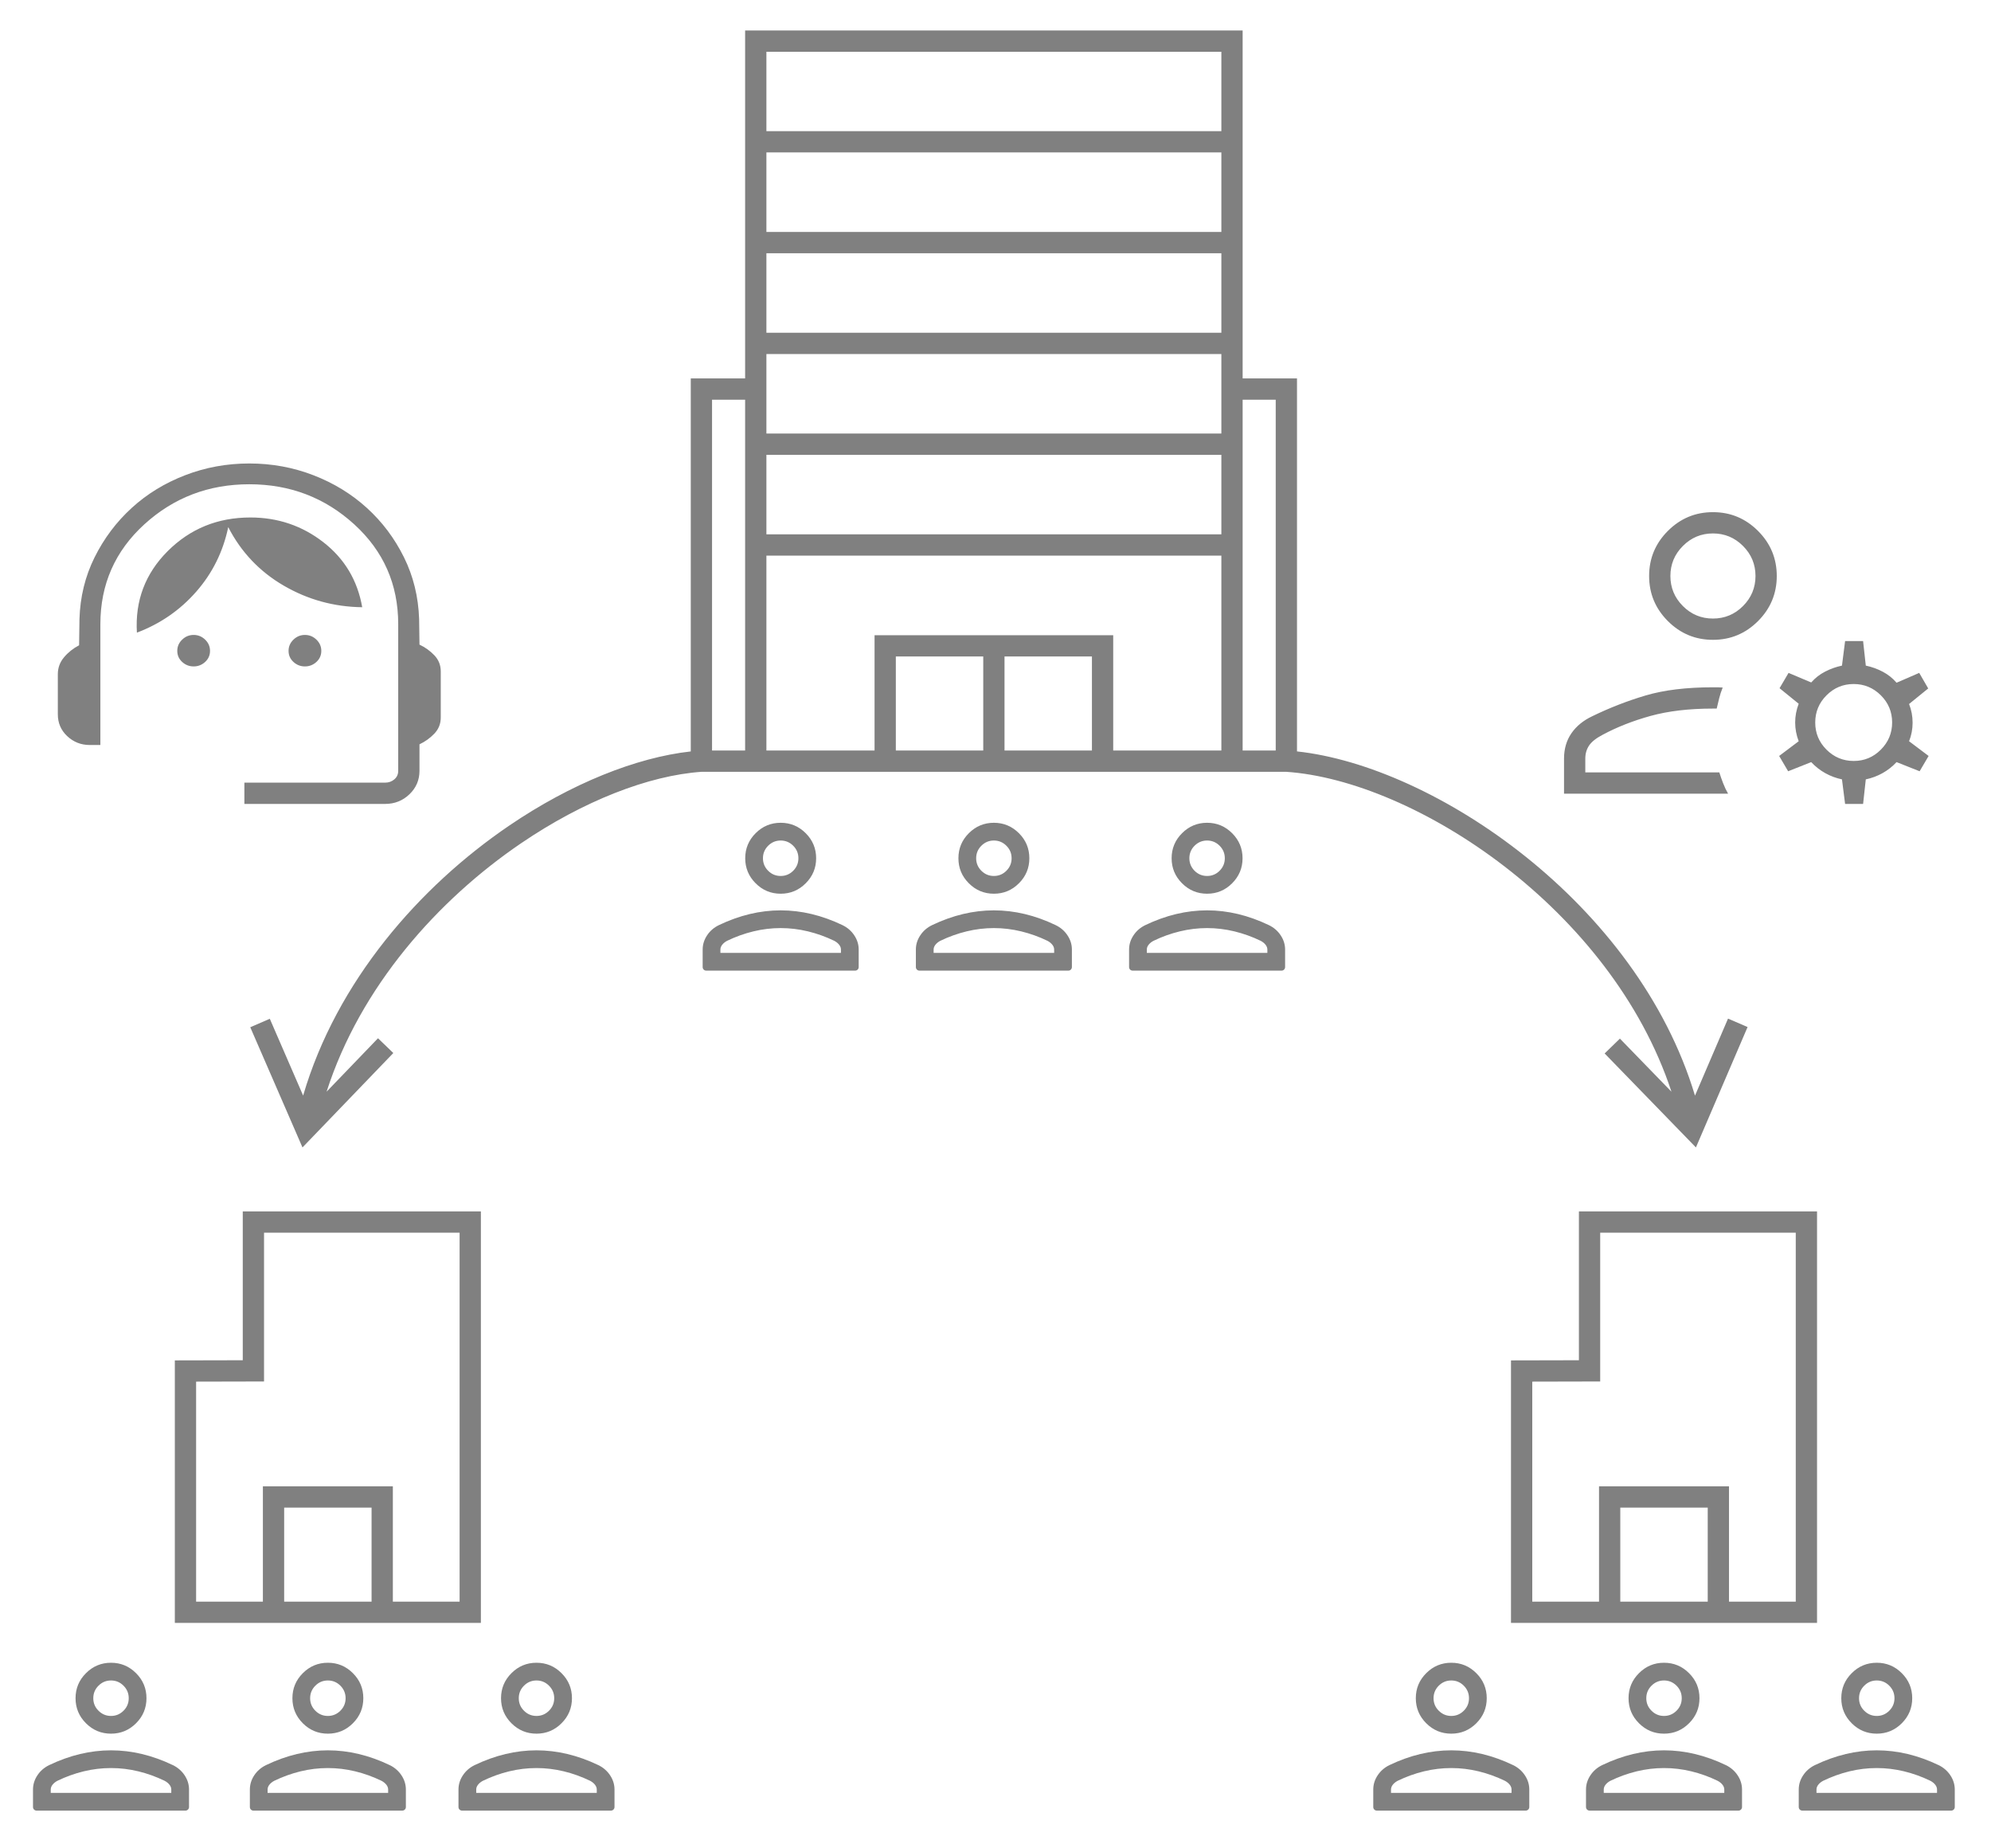 <?xml version="1.0" encoding="UTF-8" standalone="no"?> <svg xmlns="http://www.w3.org/2000/svg" xmlns:xlink="http://www.w3.org/1999/xlink" xmlns:serif="http://www.serif.com/" width="100%" height="100%" viewBox="0 0 181 168" version="1.1" xml:space="preserve" style="fill-rule:evenodd;clip-rule:evenodd;stroke-linejoin:round;stroke-miterlimit:2;"> <g transform="matrix(1.934,0,0,1.934,-0.545,34.39)"> <path d="M11.769,20L11.769,19L18.385,19C18.551,19 18.696,18.949 18.817,18.846C18.939,18.744 19,18.609 19,18.442L19,11.554C19,9.681 18.311,8.116 16.934,6.861C15.556,5.605 13.912,4.977 12,4.977C10.088,4.977 8.444,5.605 7.066,6.861C5.689,8.116 5,9.681 5,11.554L5,17.231L4.5,17.231C4.091,17.231 3.739,17.093 3.443,16.816C3.148,16.54 3,16.197 3,15.788L3,13.904C3,13.605 3.097,13.34 3.291,13.109C3.486,12.877 3.722,12.689 4,12.544L4.017,11.315C4.048,10.272 4.284,9.305 4.726,8.415C5.168,7.526 5.749,6.751 6.47,6.092C7.191,5.433 8.029,4.92 8.984,4.552C9.938,4.184 10.944,4 12,4C13.056,4 14.061,4.184 15.013,4.552C15.966,4.92 16.804,5.432 17.527,6.089C18.25,6.746 18.831,7.52 19.271,8.41C19.711,9.299 19.948,10.266 19.983,11.31L20,12.513C20.265,12.638 20.498,12.805 20.699,13.015C20.9,13.226 21,13.478 21,13.773L21,15.938C21,16.233 20.9,16.486 20.699,16.696C20.498,16.906 20.265,17.074 20,17.198L20,18.442C20,18.877 19.843,19.245 19.528,19.547C19.213,19.849 18.832,20 18.385,20L11.769,20ZM9.385,13.538C9.178,13.538 8.998,13.468 8.845,13.328C8.692,13.187 8.615,13.014 8.615,12.808C8.615,12.601 8.692,12.425 8.845,12.278C8.998,12.131 9.178,12.058 9.385,12.058C9.591,12.058 9.771,12.131 9.924,12.278C10.077,12.425 10.154,12.601 10.154,12.808C10.154,13.014 10.077,13.187 9.924,13.328C9.771,13.468 9.591,13.538 9.385,13.538ZM14.615,13.538C14.409,13.538 14.229,13.468 14.076,13.328C13.923,13.187 13.846,13.014 13.846,12.808C13.846,12.601 13.923,12.425 14.076,12.278C14.229,12.131 14.409,12.058 14.615,12.058C14.822,12.058 15.002,12.131 15.155,12.278C15.308,12.425 15.385,12.601 15.385,12.808C15.385,13.014 15.308,13.187 15.155,13.328C15.002,13.468 14.822,13.538 14.615,13.538ZM6.717,11.95C6.626,10.453 7.108,9.176 8.163,8.121C9.219,7.066 10.514,6.538 12.05,6.538C13.341,6.538 14.485,6.926 15.482,7.701C16.479,8.476 17.087,9.494 17.308,10.756C15.983,10.739 14.754,10.401 13.62,9.742C12.486,9.083 11.616,8.167 11.01,6.992C10.769,8.146 10.267,9.157 9.505,10.026C8.743,10.895 7.813,11.536 6.717,11.95ZM85.693,58.49L71.307,58.49L71.307,46.152L71.806,46.151L74.5,46.145L74.5,39.151L85.693,39.151L85.693,58.49ZM76.445,57.49L80.555,57.49L80.555,53.071L76.445,53.071L76.445,57.49ZM81.555,57.49L84.693,57.49L84.693,40.151L75.5,40.151L75.5,47.143L72.307,47.15L72.307,57.49L75.445,57.49L75.445,52.071L81.555,52.071L81.555,57.49ZM33.269,18.49C30.76,18.663 27.692,19.867 24.781,21.845C20.857,24.512 17.218,28.593 15.633,33.525L18.05,31.013L18.77,31.707L14.5,36.144L12.046,30.496L12.964,30.097L14.531,33.707C16.101,28.34 19.994,23.889 24.219,21.018C27.125,19.043 30.186,17.817 32.752,17.533L32.752,0.003L35.307,0.003L35.307,-16.349L58.693,-16.349L58.693,0.003L61.248,0.003L61.248,17.532C67.708,18.226 77.238,24.655 79.956,33.71L81.509,30.09L82.428,30.485L80,36.144L75.709,31.727L76.427,31.03L78.85,33.525C76.015,24.924 66.787,18.896 60.731,18.49L33.269,18.49ZM47.5,17.49L51.609,17.49L51.609,13.071L47.5,13.071L47.5,17.49ZM57.693,2.593L57.693,-1.144L36.307,-1.144L36.307,2.593L57.693,2.593ZM35.307,1.003L33.752,1.003L33.752,17.49L35.307,17.49L35.307,1.003ZM57.693,-2.144L57.693,-5.881L36.307,-5.881L36.307,-2.144L57.693,-2.144ZM57.693,17.49L57.693,8.33L36.307,8.33L36.307,17.49L41.391,17.49L41.391,12.071L52.609,12.071L52.609,17.49L57.693,17.49ZM42.391,17.49L46.5,17.49L46.5,13.071L42.391,13.071L42.391,17.49ZM57.693,7.33L57.693,3.593L36.307,3.593L36.307,7.33L57.693,7.33ZM57.693,-6.881L57.693,-10.618L36.307,-10.618L36.307,-6.881L57.693,-6.881ZM57.693,-11.618L57.693,-15.349L36.307,-15.349L36.307,-11.618L57.693,-11.618ZM58.693,17.49L60.248,17.49L60.248,1.003L58.693,1.003L58.693,17.49ZM22.886,58.49L8.5,58.49L8.5,46.152L8.999,46.151L11.693,46.145L11.693,39.151L22.886,39.151L22.886,58.49ZM13.639,57.49L17.748,57.49L17.748,53.071L13.639,53.071L13.639,57.49ZM18.748,57.49L21.886,57.49L21.886,40.151L12.693,40.151L12.693,47.143L9.5,47.15L9.5,57.49L12.639,57.49L12.639,52.071L18.748,52.071L18.748,57.49ZM80.8,12.288C79.975,12.288 79.269,11.995 78.681,11.407C78.094,10.82 77.8,10.113 77.8,9.288C77.8,8.463 78.094,7.757 78.681,7.17C79.269,6.582 79.975,6.288 80.8,6.288C81.625,6.288 82.331,6.582 82.919,7.17C83.506,7.757 83.8,8.463 83.8,9.288C83.8,10.113 83.506,10.82 82.919,11.407C82.331,11.995 81.625,12.288 80.8,12.288ZM80.8,11.288C81.35,11.288 81.821,11.093 82.213,10.701C82.604,10.309 82.8,9.838 82.8,9.288C82.8,8.738 82.604,8.268 82.213,7.876C81.821,7.484 81.35,7.288 80.8,7.288C80.25,7.288 79.779,7.484 79.388,7.876C78.996,8.268 78.8,8.738 78.8,9.288C78.8,9.838 78.996,10.309 79.388,10.701C79.779,11.093 80.25,11.288 80.8,11.288ZM73.8,19.519L73.8,17.873C73.8,17.413 73.916,17.015 74.148,16.679C74.38,16.343 74.708,16.076 75.131,15.877C75.942,15.482 76.779,15.157 77.64,14.902C78.502,14.647 79.555,14.519 80.8,14.519L81.035,14.519C81.096,14.519 81.171,14.523 81.258,14.531C81.188,14.703 81.134,14.871 81.093,15.036C81.053,15.2 81.014,15.362 80.977,15.519L80.8,15.519C79.681,15.519 78.705,15.634 77.872,15.863C77.039,16.093 76.285,16.39 75.608,16.754C75.304,16.914 75.093,17.082 74.976,17.258C74.859,17.433 74.8,17.638 74.8,17.873L74.8,18.519L81.1,18.519C81.149,18.677 81.208,18.846 81.279,19.028C81.349,19.209 81.427,19.373 81.512,19.519L73.8,19.519ZM87.012,20L86.865,18.846C86.588,18.788 86.327,18.691 86.082,18.555C85.836,18.418 85.615,18.245 85.419,18.035L84.335,18.465L83.912,17.746L84.831,17.054C84.721,16.769 84.665,16.476 84.665,16.173C84.665,15.87 84.721,15.577 84.831,15.292L83.931,14.562L84.354,13.842L85.419,14.292C85.603,14.082 85.82,13.912 86.072,13.782C86.324,13.652 86.588,13.558 86.865,13.5L87.012,12.346L87.858,12.346L87.985,13.5C88.262,13.558 88.526,13.653 88.778,13.785C89.03,13.917 89.247,14.09 89.431,14.304L90.496,13.842L90.919,14.573L90.019,15.304C90.13,15.585 90.185,15.877 90.185,16.182C90.185,16.486 90.13,16.777 90.019,17.054L90.938,17.746L90.515,18.465L89.431,18.035C89.235,18.245 89.014,18.418 88.768,18.555C88.523,18.691 88.262,18.788 87.985,18.846L87.858,20L87.012,20ZM87.417,17.981C87.915,17.981 88.34,17.804 88.693,17.449C89.046,17.095 89.223,16.669 89.223,16.171C89.223,15.674 89.046,15.248 88.692,14.895C88.337,14.542 87.911,14.365 87.414,14.365C86.916,14.365 86.491,14.543 86.138,14.897C85.784,15.251 85.608,15.677 85.608,16.175C85.608,16.672 85.785,17.098 86.139,17.451C86.494,17.804 86.92,17.981 87.417,17.981ZM47,24.22C46.542,24.22 46.149,24.057 45.823,23.73C45.496,23.404 45.333,23.012 45.333,22.553C45.333,22.095 45.496,21.702 45.823,21.376C46.149,21.05 46.542,20.886 47,20.886C47.458,20.886 47.851,21.05 48.177,21.376C48.504,21.702 48.667,22.095 48.667,22.553C48.667,23.012 48.504,23.404 48.177,23.73C47.851,24.057 47.458,24.22 47,24.22ZM47,23.386C47.229,23.386 47.425,23.305 47.588,23.142C47.752,22.978 47.833,22.782 47.833,22.553C47.833,22.324 47.752,22.128 47.588,21.965C47.425,21.802 47.229,21.72 47,21.72C46.771,21.72 46.575,21.802 46.412,21.965C46.248,22.128 46.167,22.324 46.167,22.553C46.167,22.782 46.248,22.978 46.412,23.142C46.575,23.305 46.771,23.386 47,23.386ZM43.333,27.669L43.333,26.845C43.333,26.606 43.402,26.382 43.542,26.174C43.678,25.969 43.861,25.81 44.092,25.698L44.093,25.697C44.576,25.466 45.059,25.292 45.543,25.176C46.028,25.06 46.514,25.002 47,25.002C47.486,25.002 47.972,25.06 48.457,25.176C48.941,25.292 49.424,25.466 49.907,25.697L49.908,25.698C50.139,25.81 50.322,25.969 50.458,26.174C50.598,26.382 50.667,26.606 50.667,26.845L50.667,27.669C50.667,27.761 50.592,27.835 50.5,27.835L43.5,27.835C43.408,27.835 43.333,27.761 43.333,27.669ZM44.167,27.002L49.833,27.002L49.833,26.845C49.833,26.769 49.807,26.698 49.758,26.632C49.701,26.553 49.621,26.488 49.52,26.434C49.121,26.241 48.708,26.093 48.284,25.99C47.86,25.887 47.432,25.835 47,25.835C46.568,25.835 46.14,25.887 45.716,25.99C45.292,26.093 44.879,26.241 44.478,26.435C44.378,26.489 44.299,26.554 44.242,26.632C44.193,26.698 44.167,26.769 44.167,26.845L44.167,27.002ZM78.5,63.695C78.042,63.695 77.649,63.532 77.323,63.206C76.996,62.88 76.833,62.487 76.833,62.029C76.833,61.57 76.996,61.178 77.323,60.852C77.649,60.525 78.042,60.362 78.5,60.362C78.958,60.362 79.351,60.525 79.677,60.852C80.004,61.178 80.167,61.57 80.167,62.029C80.167,62.487 80.004,62.88 79.677,63.206C79.351,63.532 78.958,63.695 78.5,63.695ZM78.5,62.862C78.729,62.862 78.925,62.78 79.088,62.617C79.252,62.454 79.333,62.258 79.333,62.029C79.333,61.8 79.252,61.604 79.088,61.44C78.925,61.277 78.729,61.195 78.5,61.195C78.271,61.195 78.075,61.277 77.912,61.44C77.748,61.604 77.667,61.8 77.667,62.029C77.667,62.258 77.748,62.454 77.912,62.617C78.075,62.78 78.271,62.862 78.5,62.862ZM74.833,67.144L74.833,66.321C74.833,66.082 74.902,65.858 75.042,65.649C75.178,65.445 75.361,65.286 75.592,65.173L75.593,65.173C76.076,64.941 76.559,64.768 77.043,64.652C77.528,64.536 78.014,64.478 78.5,64.478C78.986,64.478 79.472,64.536 79.957,64.652C80.441,64.768 80.924,64.941 81.407,65.173L81.408,65.173C81.639,65.286 81.822,65.445 81.958,65.649C82.098,65.858 82.167,66.082 82.167,66.321L82.167,67.144C82.167,67.236 82.092,67.311 82,67.311L75,67.311C74.908,67.311 74.833,67.236 74.833,67.144ZM75.667,66.478L81.333,66.478L81.333,66.321C81.333,66.245 81.307,66.174 81.258,66.107C81.201,66.029 81.121,65.964 81.02,65.91C80.621,65.717 80.208,65.568 79.784,65.465C79.36,65.362 78.932,65.311 78.5,65.311C78.068,65.311 77.64,65.362 77.216,65.465C76.792,65.568 76.379,65.717 75.978,65.911C75.878,65.965 75.799,66.029 75.742,66.107C75.693,66.174 75.667,66.245 75.667,66.321L75.667,66.478ZM15.693,63.695C15.235,63.695 14.842,63.532 14.516,63.206C14.19,62.88 14.027,62.487 14.027,62.029C14.027,61.57 14.19,61.178 14.516,60.852C14.842,60.525 15.235,60.362 15.693,60.362C16.152,60.362 16.544,60.525 16.87,60.852C17.197,61.178 17.36,61.57 17.36,62.029C17.36,62.487 17.197,62.88 16.87,63.206C16.544,63.532 16.152,63.695 15.693,63.695ZM15.693,62.862C15.922,62.862 16.118,62.78 16.282,62.617C16.445,62.454 16.527,62.258 16.527,62.029C16.527,61.8 16.445,61.604 16.282,61.44C16.118,61.277 15.922,61.195 15.693,61.195C15.464,61.195 15.268,61.277 15.105,61.44C14.942,61.604 14.86,61.8 14.86,62.029C14.86,62.258 14.942,62.454 15.105,62.617C15.268,62.78 15.464,62.862 15.693,62.862ZM12.027,67.144L12.027,66.321C12.027,66.082 12.096,65.858 12.235,65.649C12.371,65.445 12.555,65.286 12.785,65.173L12.786,65.173C13.269,64.941 13.753,64.768 14.236,64.652C14.721,64.536 15.207,64.478 15.693,64.478C16.179,64.478 16.665,64.536 17.15,64.652C17.634,64.768 18.117,64.941 18.6,65.173L18.601,65.173C18.832,65.286 19.015,65.445 19.151,65.649C19.291,65.858 19.36,66.082 19.36,66.321L19.36,67.144C19.36,67.236 19.285,67.311 19.193,67.311L12.193,67.311C12.101,67.311 12.027,67.236 12.027,67.144ZM12.86,66.478L18.527,66.478L18.527,66.321C18.527,66.245 18.501,66.174 18.452,66.107C18.394,66.029 18.314,65.964 18.214,65.91C17.814,65.717 17.402,65.568 16.977,65.465C16.553,65.362 16.125,65.311 15.693,65.311C15.261,65.311 14.833,65.362 14.409,65.465C13.985,65.568 13.573,65.717 13.171,65.911C13.071,65.965 12.992,66.029 12.935,66.107C12.886,66.174 12.86,66.245 12.86,66.321L12.86,66.478ZM57.022,24.22C56.563,24.22 56.171,24.057 55.845,23.73C55.518,23.404 55.355,23.012 55.355,22.553C55.355,22.095 55.518,21.702 55.845,21.376C56.171,21.05 56.563,20.886 57.022,20.886C57.48,20.886 57.873,21.05 58.199,21.376C58.525,21.702 58.689,22.095 58.689,22.553C58.689,23.012 58.525,23.404 58.199,23.73C57.873,24.057 57.48,24.22 57.022,24.22ZM57.022,23.386C57.251,23.386 57.447,23.305 57.61,23.142C57.773,22.978 57.855,22.782 57.855,22.553C57.855,22.324 57.773,22.128 57.61,21.965C57.447,21.802 57.251,21.72 57.022,21.72C56.793,21.72 56.597,21.802 56.433,21.965C56.27,22.128 56.189,22.324 56.189,22.553C56.189,22.782 56.27,22.978 56.433,23.142C56.597,23.305 56.793,23.386 57.022,23.386ZM53.355,27.669L53.355,26.845C53.355,26.606 53.424,26.382 53.564,26.174C53.7,25.969 53.883,25.81 54.114,25.698L54.115,25.697C54.598,25.466 55.081,25.292 55.565,25.176C56.05,25.06 56.536,25.002 57.022,25.002C57.508,25.002 57.994,25.06 58.479,25.176C58.962,25.292 59.446,25.466 59.929,25.697L59.93,25.698C60.16,25.81 60.344,25.969 60.48,26.174C60.619,26.382 60.689,26.606 60.689,26.845L60.689,27.669C60.689,27.761 60.614,27.835 60.522,27.835L53.522,27.835C53.43,27.835 53.355,27.761 53.355,27.669ZM54.189,27.002L59.855,27.002L59.855,26.845C59.855,26.769 59.829,26.698 59.78,26.632C59.723,26.553 59.643,26.488 59.542,26.434C59.142,26.241 58.73,26.093 58.306,25.99C57.882,25.887 57.454,25.835 57.022,25.835C56.59,25.835 56.162,25.887 55.738,25.99C55.313,26.093 54.901,26.241 54.5,26.435C54.4,26.489 54.32,26.554 54.263,26.632C54.214,26.698 54.189,26.769 54.189,26.845L54.189,27.002ZM88.5,63.695C88.042,63.695 87.649,63.532 87.323,63.206C86.996,62.88 86.833,62.487 86.833,62.029C86.833,61.57 86.996,61.178 87.323,60.852C87.649,60.525 88.042,60.362 88.5,60.362C88.958,60.362 89.351,60.525 89.677,60.852C90.004,61.178 90.167,61.57 90.167,62.029C90.167,62.487 90.004,62.88 89.677,63.206C89.351,63.532 88.958,63.695 88.5,63.695ZM88.5,62.862C88.729,62.862 88.925,62.78 89.088,62.617C89.252,62.454 89.333,62.258 89.333,62.029C89.333,61.8 89.252,61.604 89.088,61.44C88.925,61.277 88.729,61.195 88.5,61.195C88.271,61.195 88.075,61.277 87.912,61.44C87.748,61.604 87.667,61.8 87.667,62.029C87.667,62.258 87.748,62.454 87.912,62.617C88.075,62.78 88.271,62.862 88.5,62.862ZM84.833,67.144L84.833,66.321C84.833,66.082 84.902,65.858 85.042,65.649C85.178,65.445 85.361,65.286 85.592,65.173L85.593,65.173C86.076,64.941 86.559,64.768 87.043,64.652C87.528,64.536 88.014,64.478 88.5,64.478C88.986,64.478 89.472,64.536 89.957,64.652C90.441,64.768 90.924,64.941 91.407,65.173L91.408,65.173C91.639,65.286 91.822,65.445 91.958,65.649C92.098,65.858 92.167,66.082 92.167,66.321L92.167,67.144C92.167,67.236 92.092,67.311 92,67.311L85,67.311C84.908,67.311 84.833,67.236 84.833,67.144ZM85.667,66.478L91.333,66.478L91.333,66.321C91.333,66.245 91.307,66.174 91.258,66.107C91.201,66.029 91.121,65.964 91.02,65.91C90.621,65.717 90.208,65.568 89.784,65.465C89.36,65.362 88.932,65.311 88.5,65.311C88.068,65.311 87.64,65.362 87.216,65.465C86.792,65.568 86.379,65.717 85.978,65.911C85.878,65.965 85.799,66.029 85.742,66.107C85.693,66.174 85.667,66.245 85.667,66.321L85.667,66.478ZM25.5,63.695C25.042,63.695 24.649,63.532 24.323,63.206C23.996,62.88 23.833,62.487 23.833,62.029C23.833,61.57 23.996,61.178 24.323,60.852C24.649,60.525 25.042,60.362 25.5,60.362C25.958,60.362 26.351,60.525 26.677,60.852C27.004,61.178 27.167,61.57 27.167,62.029C27.167,62.487 27.004,62.88 26.677,63.206C26.351,63.532 25.958,63.695 25.5,63.695ZM25.5,62.862C25.729,62.862 25.925,62.78 26.088,62.617C26.252,62.454 26.333,62.258 26.333,62.029C26.333,61.8 26.252,61.604 26.088,61.44C25.925,61.277 25.729,61.195 25.5,61.195C25.271,61.195 25.075,61.277 24.912,61.44C24.748,61.604 24.667,61.8 24.667,62.029C24.667,62.258 24.748,62.454 24.912,62.617C25.075,62.78 25.271,62.862 25.5,62.862ZM21.833,67.144L21.833,66.321C21.833,66.082 21.902,65.858 22.042,65.649C22.178,65.445 22.361,65.286 22.592,65.173L22.593,65.173C23.076,64.941 23.559,64.768 24.043,64.652C24.528,64.536 25.014,64.478 25.5,64.478C25.986,64.478 26.472,64.536 26.957,64.652C27.441,64.768 27.924,64.941 28.407,65.173L28.408,65.173C28.639,65.286 28.822,65.445 28.958,65.649C29.098,65.858 29.167,66.082 29.167,66.321L29.167,67.144C29.167,67.236 29.092,67.311 29,67.311L22,67.311C21.908,67.311 21.833,67.236 21.833,67.144ZM22.667,66.478L28.333,66.478L28.333,66.321C28.333,66.245 28.307,66.174 28.258,66.107C28.201,66.029 28.121,65.964 28.02,65.91C27.621,65.717 27.208,65.568 26.784,65.465C26.36,65.362 25.932,65.311 25.5,65.311C25.068,65.311 24.64,65.362 24.216,65.465C23.792,65.568 23.379,65.717 22.978,65.911C22.878,65.965 22.799,66.029 22.742,66.107C22.693,66.174 22.667,66.245 22.667,66.321L22.667,66.478ZM36.978,24.22C36.52,24.22 36.127,24.057 35.801,23.73C35.475,23.404 35.311,23.012 35.311,22.553C35.311,22.095 35.475,21.702 35.801,21.376C36.127,21.05 36.52,20.886 36.978,20.886C37.437,20.886 37.829,21.05 38.155,21.376C38.482,21.702 38.645,22.095 38.645,22.553C38.645,23.012 38.482,23.404 38.155,23.73C37.829,24.057 37.437,24.22 36.978,24.22ZM36.978,23.386C37.207,23.386 37.403,23.305 37.567,23.142C37.73,22.978 37.811,22.782 37.811,22.553C37.811,22.324 37.73,22.128 37.567,21.965C37.403,21.802 37.207,21.72 36.978,21.72C36.749,21.72 36.553,21.802 36.39,21.965C36.227,22.128 36.145,22.324 36.145,22.553C36.145,22.782 36.227,22.978 36.39,23.142C36.553,23.305 36.749,23.386 36.978,23.386ZM33.311,27.669L33.311,26.845C33.311,26.606 33.381,26.382 33.52,26.174C33.656,25.969 33.84,25.81 34.07,25.698L34.071,25.697C34.554,25.466 35.038,25.292 35.521,25.176C36.006,25.06 36.492,25.002 36.978,25.002C37.464,25.002 37.95,25.06 38.435,25.176C38.919,25.292 39.402,25.466 39.885,25.697L39.886,25.698C40.117,25.81 40.3,25.969 40.436,26.174C40.576,26.382 40.645,26.606 40.645,26.845L40.645,27.669C40.645,27.761 40.57,27.835 40.478,27.835L33.478,27.835C33.386,27.835 33.311,27.761 33.311,27.669ZM34.145,27.002L39.811,27.002L39.811,26.845C39.811,26.769 39.786,26.698 39.737,26.632C39.679,26.553 39.599,26.488 39.499,26.434C39.099,26.241 38.687,26.093 38.262,25.99C37.838,25.887 37.41,25.835 36.978,25.835C36.546,25.835 36.118,25.887 35.694,25.99C35.27,26.093 34.858,26.241 34.456,26.435C34.356,26.489 34.277,26.554 34.22,26.632C34.171,26.698 34.145,26.769 34.145,26.845L34.145,27.002ZM68.5,63.695C68.042,63.695 67.649,63.532 67.323,63.206C66.996,62.88 66.833,62.487 66.833,62.029C66.833,61.57 66.996,61.178 67.323,60.852C67.649,60.525 68.042,60.362 68.5,60.362C68.958,60.362 69.351,60.525 69.677,60.852C70.004,61.178 70.167,61.57 70.167,62.029C70.167,62.487 70.004,62.88 69.677,63.206C69.351,63.532 68.958,63.695 68.5,63.695ZM68.5,62.862C68.729,62.862 68.925,62.78 69.088,62.617C69.252,62.454 69.333,62.258 69.333,62.029C69.333,61.8 69.252,61.604 69.088,61.44C68.925,61.277 68.729,61.195 68.5,61.195C68.271,61.195 68.075,61.277 67.912,61.44C67.748,61.604 67.667,61.8 67.667,62.029C67.667,62.258 67.748,62.454 67.912,62.617C68.075,62.78 68.271,62.862 68.5,62.862ZM64.833,67.144L64.833,66.321C64.833,66.082 64.902,65.858 65.042,65.649C65.178,65.445 65.361,65.286 65.592,65.173L65.593,65.173C66.076,64.941 66.559,64.768 67.043,64.652C67.528,64.536 68.014,64.478 68.5,64.478C68.986,64.478 69.472,64.536 69.957,64.652C70.441,64.768 70.924,64.941 71.407,65.173L71.408,65.173C71.639,65.286 71.822,65.445 71.958,65.649C72.098,65.858 72.167,66.082 72.167,66.321L72.167,67.144C72.167,67.236 72.092,67.311 72,67.311L65,67.311C64.908,67.311 64.833,67.236 64.833,67.144ZM65.667,66.478L71.333,66.478L71.333,66.321C71.333,66.245 71.307,66.174 71.258,66.107C71.201,66.029 71.121,65.964 71.02,65.91C70.621,65.717 70.208,65.568 69.784,65.465C69.36,65.362 68.932,65.311 68.5,65.311C68.068,65.311 67.64,65.362 67.216,65.465C66.792,65.568 66.379,65.717 65.978,65.911C65.878,65.965 65.799,66.029 65.742,66.107C65.693,66.174 65.667,66.245 65.667,66.321L65.667,66.478ZM5.5,63.695C5.042,63.695 4.649,63.532 4.323,63.206C3.996,62.88 3.833,62.487 3.833,62.029C3.833,61.57 3.996,61.178 4.323,60.852C4.649,60.525 5.042,60.362 5.5,60.362C5.958,60.362 6.351,60.525 6.677,60.852C7.004,61.178 7.167,61.57 7.167,62.029C7.167,62.487 7.004,62.88 6.677,63.206C6.351,63.532 5.958,63.695 5.5,63.695ZM5.5,62.862C5.729,62.862 5.925,62.78 6.088,62.617C6.252,62.454 6.333,62.258 6.333,62.029C6.333,61.8 6.252,61.604 6.088,61.44C5.925,61.277 5.729,61.195 5.5,61.195C5.271,61.195 5.075,61.277 4.912,61.44C4.748,61.604 4.667,61.8 4.667,62.029C4.667,62.258 4.748,62.454 4.912,62.617C5.075,62.78 5.271,62.862 5.5,62.862ZM1.833,67.144L1.833,66.321C1.833,66.082 1.902,65.858 2.042,65.649C2.178,65.445 2.361,65.286 2.592,65.173L2.593,65.173C3.076,64.941 3.559,64.768 4.043,64.652C4.528,64.536 5.014,64.478 5.5,64.478C5.986,64.478 6.472,64.536 6.957,64.652C7.441,64.768 7.924,64.941 8.407,65.173L8.408,65.173C8.639,65.286 8.822,65.445 8.958,65.649C9.098,65.858 9.167,66.082 9.167,66.321L9.167,67.144C9.167,67.236 9.092,67.311 9,67.311L2,67.311C1.908,67.311 1.833,67.236 1.833,67.144ZM2.667,66.478L8.333,66.478L8.333,66.321C8.333,66.245 8.307,66.174 8.258,66.107C8.201,66.029 8.121,65.964 8.02,65.91C7.621,65.717 7.208,65.568 6.784,65.465C6.36,65.362 5.932,65.311 5.5,65.311C5.068,65.311 4.64,65.362 4.216,65.465C3.792,65.568 3.379,65.717 2.978,65.911C2.878,65.965 2.799,66.029 2.742,66.107C2.693,66.174 2.667,66.245 2.667,66.321L2.667,66.478Z" style="fill:rgb(128,128,128);"></path> </g> </svg> 